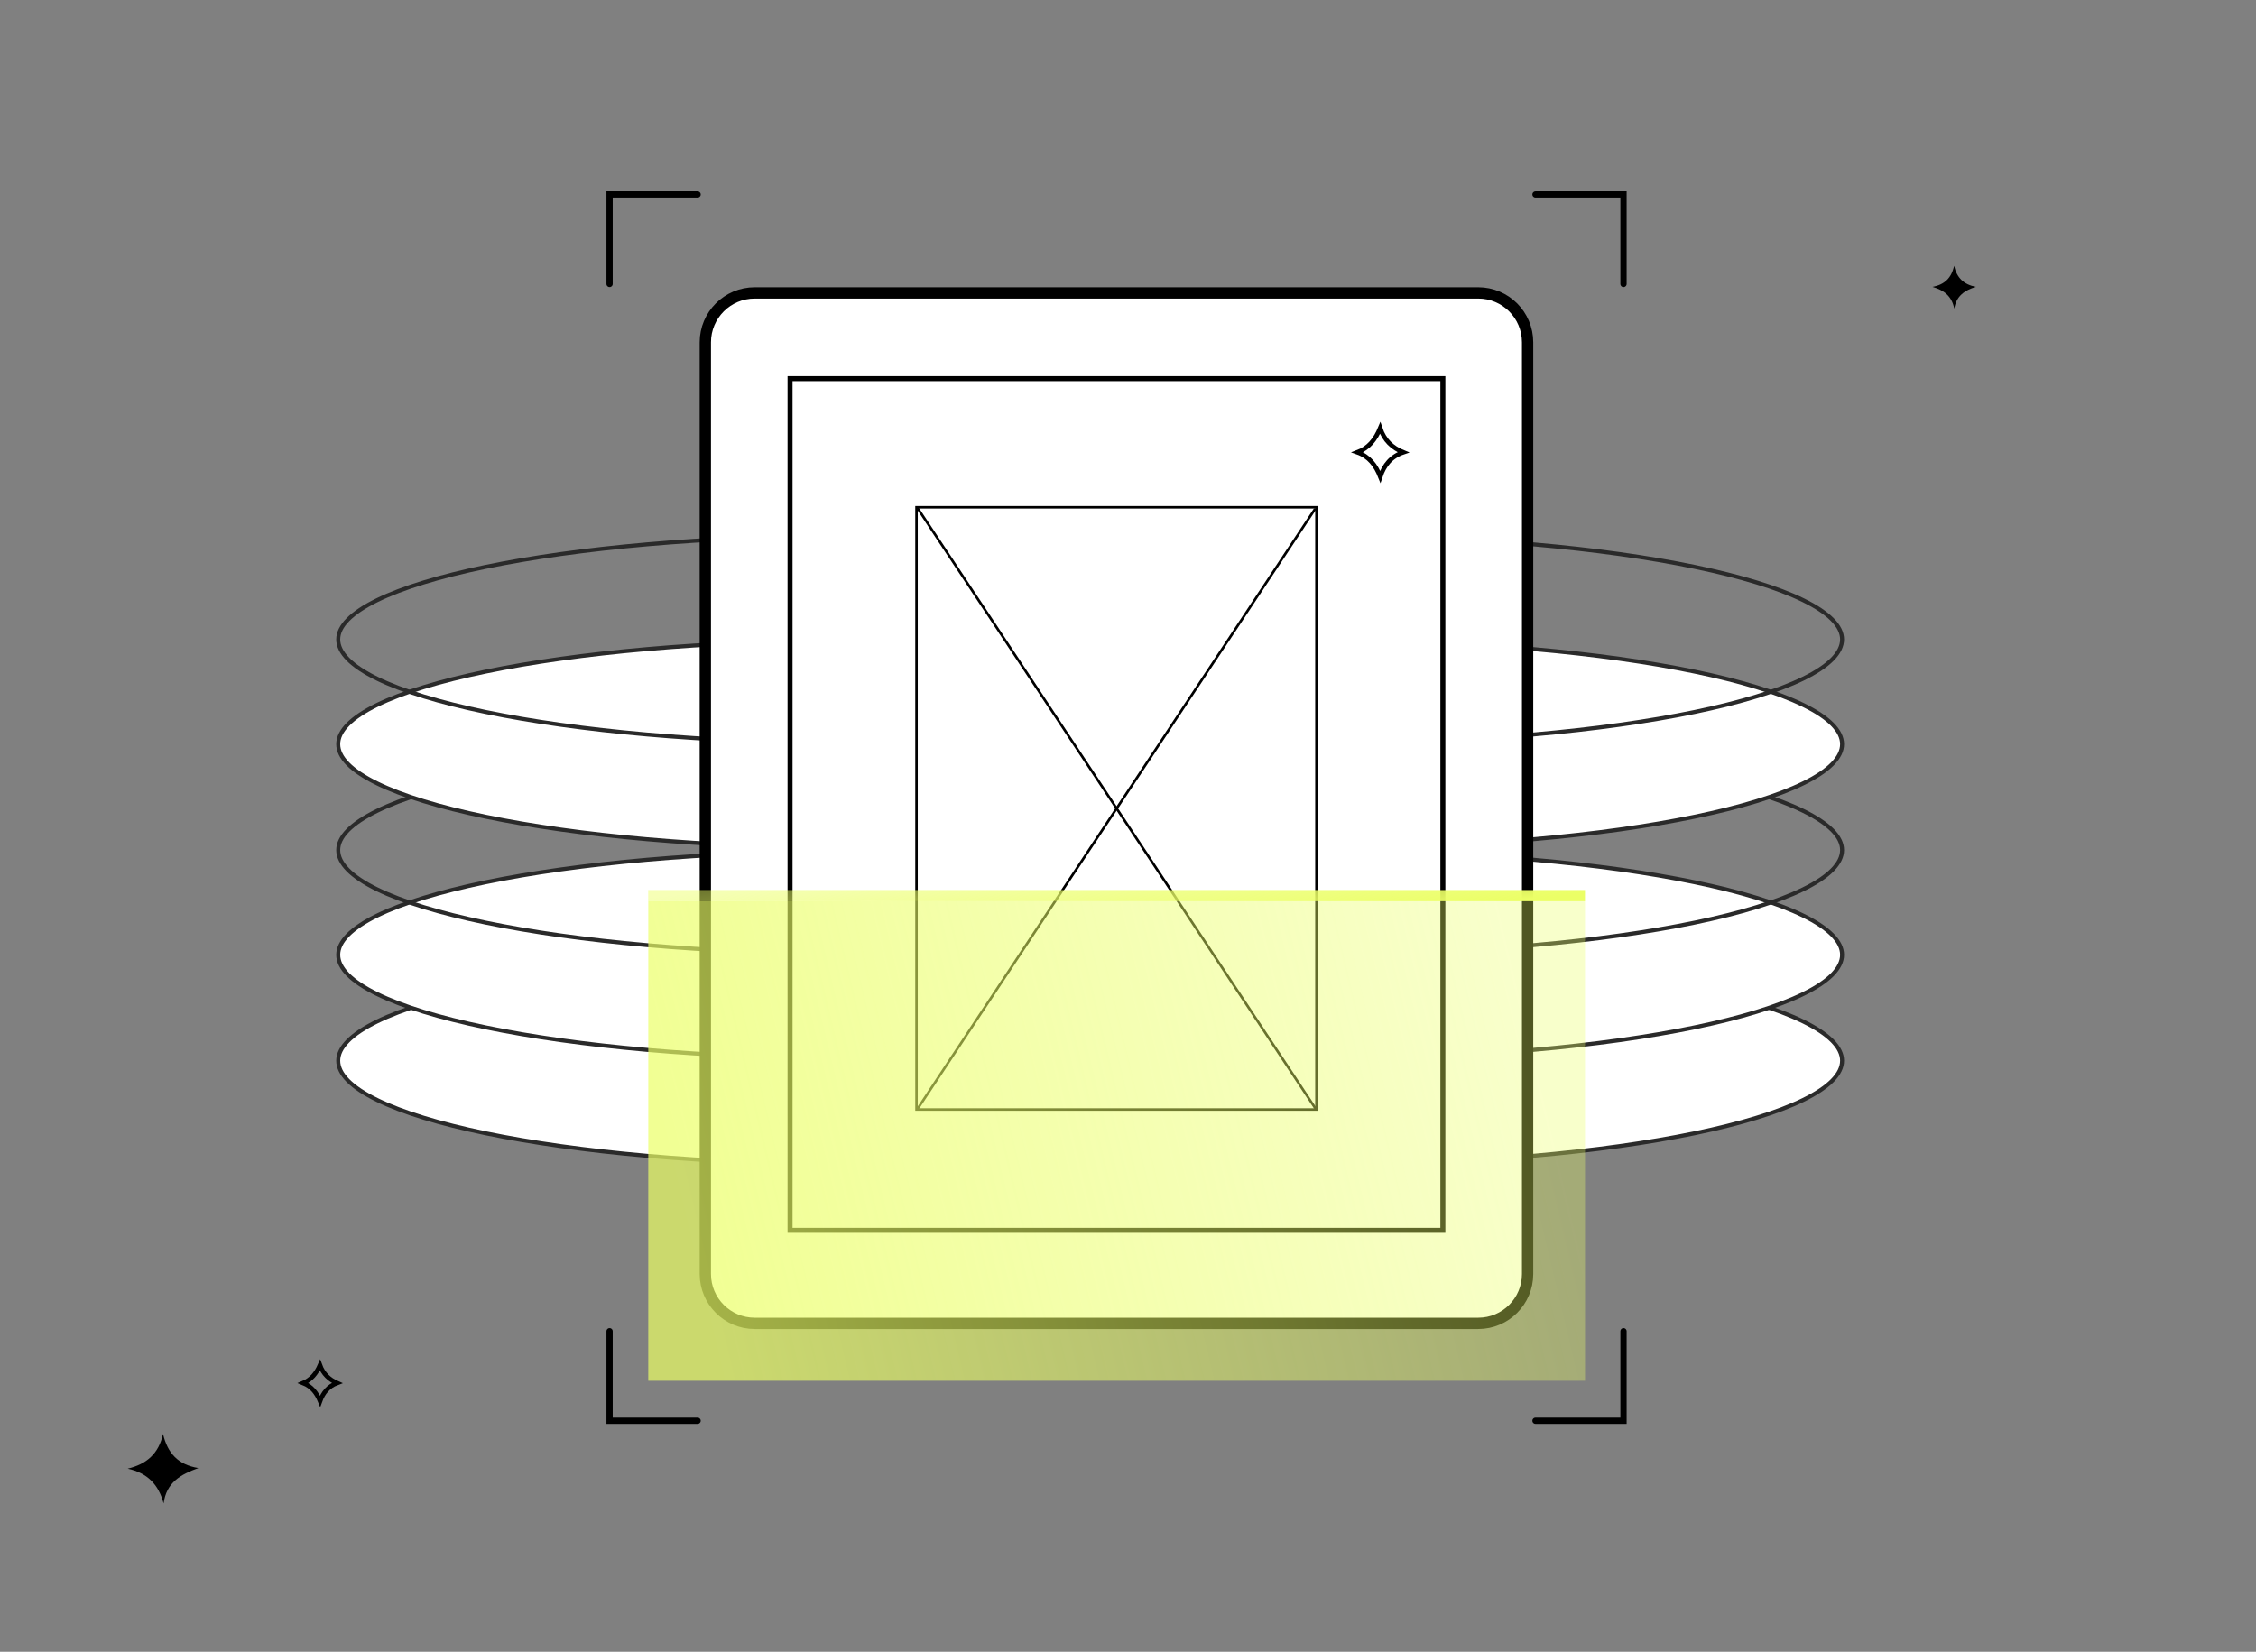 <svg width="127" height="93" viewBox="0 0 127 93" fill="none" xmlns="http://www.w3.org/2000/svg">
<rect x="0" y="0" width="127" height="93" fill="#808080" stroke="none"/>
<path d="M76.057 59.723C76.057 60.093 75.877 60.467 75.508 60.84C75.139 61.214 74.589 61.579 73.871 61.931C72.435 62.635 70.349 63.271 67.763 63.807C62.594 64.878 55.447 65.542 47.548 65.542C39.65 65.542 32.503 64.878 27.333 63.807C24.747 63.271 22.662 62.635 21.226 61.931C20.508 61.579 19.958 61.214 19.589 60.84C19.22 60.467 19.04 60.093 19.04 59.723C19.04 59.353 19.22 58.98 19.589 58.607C19.958 58.233 20.508 57.867 21.226 57.516C22.662 56.812 24.747 56.175 27.333 55.639C32.503 54.568 39.65 53.905 47.548 53.905C55.447 53.905 62.594 54.568 67.763 55.639C70.349 56.175 72.435 56.812 73.871 57.516C74.589 57.867 75.139 58.233 75.508 58.607C75.877 58.98 76.057 59.353 76.057 59.723Z" fill="white" stroke="#2A2A2A" stroke-width="0.224"/>
<path d="M76.057 53.76C76.057 54.13 75.877 54.503 75.508 54.877C75.139 55.25 74.589 55.616 73.871 55.968C72.435 56.672 70.349 57.308 67.763 57.844C62.594 58.915 55.447 59.579 47.548 59.579C39.65 59.579 32.503 58.915 27.333 57.844C24.747 57.308 22.662 56.672 21.226 55.968C20.508 55.616 19.958 55.25 19.589 54.877C19.22 54.503 19.04 54.13 19.04 53.76C19.04 53.39 19.22 53.017 19.589 52.644C19.958 52.27 20.508 51.904 21.226 51.552C22.662 50.849 24.747 50.212 27.333 49.676C32.503 48.605 39.65 47.942 47.548 47.942C55.447 47.942 62.594 48.605 67.763 49.676C70.349 50.212 72.435 50.849 73.871 51.552C74.589 51.904 75.139 52.27 75.508 52.644C75.877 53.017 76.057 53.39 76.057 53.76Z" fill="white" stroke="#2A2A2A" stroke-width="0.224"/>
<path d="M76.057 47.863C76.057 48.233 75.877 48.606 75.508 48.979C75.139 49.353 74.589 49.719 73.871 50.071C72.435 50.774 70.349 51.411 67.763 51.946C62.594 53.018 55.447 53.681 47.548 53.681C39.65 53.681 32.503 53.018 27.333 51.946C24.747 51.411 22.662 50.774 21.226 50.071C20.508 49.719 19.958 49.353 19.589 48.979C19.22 48.606 19.04 48.233 19.04 47.863C19.04 47.492 19.22 47.119 19.589 46.746C19.958 46.373 20.508 46.007 21.226 45.655C22.662 44.951 24.747 44.315 27.333 43.779C32.503 42.708 39.65 42.044 47.548 42.044C55.447 42.044 62.594 42.708 67.763 43.779C70.349 44.315 72.435 44.951 73.871 45.655C74.589 46.007 75.139 46.373 75.508 46.746C75.877 47.119 76.057 47.492 76.057 47.863Z" stroke="#2A2A2A" stroke-width="0.224"/>
<path d="M76.057 41.9C76.057 42.27 75.877 42.643 75.508 43.016C75.139 43.39 74.589 43.756 73.871 44.107C72.435 44.811 70.349 45.448 67.763 45.983C62.594 47.055 55.447 47.718 47.548 47.718C39.65 47.718 32.503 47.055 27.333 45.983C24.747 45.448 22.662 44.811 21.226 44.107C20.508 43.756 19.958 43.39 19.589 43.016C19.22 42.643 19.04 42.27 19.04 41.9C19.04 41.529 19.22 41.156 19.589 40.783C19.958 40.409 20.508 40.044 21.226 39.692C22.662 38.988 24.747 38.352 27.333 37.816C32.503 36.745 39.65 36.081 47.548 36.081C55.447 36.081 62.594 36.745 67.763 37.816C70.349 38.352 72.435 38.988 73.871 39.692C74.589 40.044 75.139 40.409 75.508 40.783C75.877 41.156 76.057 41.529 76.057 41.9Z" fill="white" stroke="#2A2A2A" stroke-width="0.224"/>
<path d="M76.057 36.002C76.057 36.372 75.877 36.745 75.508 37.119C75.139 37.492 74.589 37.858 73.871 38.21C72.435 38.913 70.349 39.55 67.763 40.086C62.594 41.157 55.447 41.821 47.548 41.821C39.65 41.821 32.503 41.157 27.333 40.086C24.747 39.55 22.662 38.913 21.226 38.21C20.508 37.858 19.958 37.492 19.589 37.119C19.22 36.745 19.04 36.372 19.04 36.002C19.04 35.632 19.22 35.259 19.589 34.886C19.958 34.512 20.508 34.146 21.226 33.794C22.662 33.091 24.747 32.454 27.333 31.918C32.503 30.847 39.65 30.184 47.548 30.184C55.447 30.184 62.594 30.847 67.763 31.918C70.349 32.454 72.435 33.091 73.871 33.794C74.589 34.146 75.139 34.512 75.508 34.886C75.877 35.259 76.057 35.632 76.057 36.002Z" stroke="#2A2A2A" stroke-width="0.224"/>
<path d="M103.698 59.723C103.698 60.093 103.517 60.466 103.149 60.84C102.78 61.213 102.23 61.579 101.511 61.931C100.075 62.635 97.99 63.271 95.404 63.807C90.234 64.878 83.087 65.542 75.189 65.542C67.291 65.542 60.144 64.878 54.974 63.807C52.388 63.271 50.303 62.635 48.867 61.931C48.148 61.579 47.599 61.213 47.23 60.84C46.861 60.466 46.68 60.093 46.68 59.723C46.68 59.353 46.861 58.98 47.23 58.607C47.599 58.233 48.148 57.867 48.867 57.515C50.303 56.812 52.388 56.175 54.974 55.639C60.144 54.568 67.291 53.905 75.189 53.905C83.087 53.905 90.234 54.568 95.404 55.639C97.99 56.175 100.075 56.812 101.511 57.515C102.23 57.867 102.78 58.233 103.149 58.607C103.517 58.98 103.698 59.353 103.698 59.723Z" fill="white" stroke="#2A2A2A" stroke-width="0.224"/>
<path d="M103.698 53.76C103.698 54.13 103.517 54.503 103.149 54.877C102.78 55.25 102.23 55.616 101.511 55.968C100.075 56.672 97.99 57.308 95.404 57.844C90.234 58.915 83.087 59.579 75.189 59.579C67.291 59.579 60.144 58.915 54.974 57.844C52.388 57.308 50.303 56.672 48.867 55.968C48.148 55.616 47.599 55.25 47.23 54.877C46.861 54.503 46.68 54.13 46.68 53.76C46.68 53.39 46.861 53.017 47.23 52.644C47.599 52.27 48.148 51.904 48.867 51.552C50.303 50.849 52.388 50.212 54.974 49.676C60.144 48.605 67.291 47.942 75.189 47.942C83.087 47.942 90.234 48.605 95.404 49.676C97.99 50.212 100.075 50.849 101.511 51.552C102.23 51.904 102.78 52.27 103.149 52.644C103.517 53.017 103.698 53.39 103.698 53.76Z" fill="white" stroke="#2A2A2A" stroke-width="0.224"/>
<path d="M103.698 47.863C103.698 48.233 103.517 48.606 103.149 48.979C102.78 49.353 102.23 49.719 101.511 50.071C100.075 50.774 97.99 51.411 95.404 51.947C90.234 53.018 83.087 53.681 75.189 53.681C67.291 53.681 60.144 53.018 54.974 51.947C52.388 51.411 50.303 50.774 48.867 50.071C48.148 49.719 47.599 49.353 47.23 48.979C46.861 48.606 46.68 48.233 46.68 47.863C46.68 47.492 46.861 47.12 47.23 46.746C47.599 46.373 48.148 46.007 48.867 45.655C50.303 44.951 52.388 44.315 54.974 43.779C60.144 42.708 67.291 42.044 75.189 42.044C83.087 42.044 90.234 42.708 95.404 43.779C97.99 44.315 100.075 44.951 101.511 45.655C102.23 46.007 102.78 46.373 103.149 46.746C103.517 47.12 103.698 47.492 103.698 47.863Z" stroke="#2A2A2A" stroke-width="0.224"/>
<path d="M103.698 41.9C103.698 42.27 103.517 42.643 103.149 43.016C102.78 43.39 102.23 43.756 101.511 44.107C100.075 44.811 97.99 45.448 95.404 45.983C90.234 47.055 83.087 47.718 75.189 47.718C67.291 47.718 60.144 47.055 54.974 45.983C52.388 45.448 50.303 44.811 48.867 44.107C48.148 43.756 47.599 43.39 47.23 43.016C46.861 42.643 46.68 42.27 46.68 41.9C46.68 41.529 46.861 41.156 47.23 40.783C47.599 40.409 48.148 40.044 48.867 39.692C50.303 38.988 52.388 38.352 54.974 37.816C60.144 36.745 67.291 36.081 75.189 36.081C83.087 36.081 90.234 36.745 95.404 37.816C97.99 38.352 100.075 38.988 101.511 39.692C102.23 40.044 102.78 40.409 103.149 40.783C103.517 41.156 103.698 41.529 103.698 41.9Z" fill="white" stroke="#2A2A2A" stroke-width="0.224"/>
<path d="M103.698 36.002C103.698 36.372 103.517 36.745 103.149 37.119C102.78 37.492 102.23 37.858 101.511 38.21C100.075 38.913 97.99 39.55 95.404 40.086C90.234 41.157 83.087 41.821 75.189 41.821C67.291 41.821 60.144 41.157 54.974 40.086C52.388 39.55 50.303 38.913 48.867 38.21C48.148 37.858 47.599 37.492 47.23 37.119C46.861 36.745 46.68 36.372 46.68 36.002C46.68 35.632 46.861 35.259 47.23 34.886C47.599 34.512 48.148 34.146 48.867 33.794C50.303 33.091 52.388 32.454 54.974 31.918C60.144 30.847 67.291 30.184 75.189 30.184C83.087 30.184 90.234 30.847 95.404 31.918C97.99 32.454 100.075 33.091 101.511 33.794C102.23 34.146 102.78 34.512 103.149 34.886C103.517 35.259 103.698 35.632 103.698 36.002Z" stroke="#2A2A2A" stroke-width="0.224"/>
<path d="M39.706 19.273C39.706 17.737 40.951 16.492 42.487 16.492H83.215C84.751 16.492 85.995 17.737 85.995 19.273V71.732C85.995 73.267 84.751 74.512 83.215 74.512H42.487C40.951 74.512 39.706 73.267 39.706 71.732V19.273Z" fill="white" stroke="black" stroke-width="0.636"/>
<rect x="44.475" y="21.32" width="36.75" height="47.953" fill="white" stroke="black" stroke-width="0.281"/>
<rect x="51.594" y="28.562" width="22.515" height="33.908" fill="white" stroke="black" stroke-width="0.141"/>
<path d="M51.668 62.412L74.009 28.689" stroke="black" stroke-width="0.141" stroke-linecap="round"/>
<path d="M74.056 62.417L51.684 28.654" stroke="black" stroke-width="0.141" stroke-linecap="round"/>
<path d="M39.271 79.996H34.316V74.955" stroke="black" stroke-width="0.352" stroke-linecap="round"/>
<path d="M86.44 79.996H91.394V74.955" stroke="black" stroke-width="0.352" stroke-linecap="round"/>
<path d="M86.44 10.947H91.394V15.988" stroke="black" stroke-width="0.352" stroke-linecap="round"/>
<path d="M39.271 10.947H34.316V15.988" stroke="black" stroke-width="0.352" stroke-linecap="round"/>
<path fill-rule="evenodd" clip-rule="evenodd" d="M61.89 50.744H61.615H36.489V50.111H61.615H61.89H89.225V50.744L61.89 50.744Z" fill="url(#paint0_linear_1319_2571)"/>
<path opacity="0.7" d="M36.494 50.744H89.228V77.744H36.494V50.744Z" fill="url(#paint1_linear_1319_2571)"/>
<path d="M108.785 16.154C109.462 16.029 109.857 15.654 110.003 14.967C110.159 15.644 110.544 16.018 111.231 16.154C110.596 16.341 110.127 16.664 110.013 17.382C109.878 16.674 109.43 16.331 108.785 16.154Z" fill="black"/>
<path d="M7.188 82.693C8.268 82.436 8.937 81.836 9.177 80.738C9.434 81.819 10.017 82.471 11.166 82.659C10.172 83.019 9.366 83.465 9.211 84.649C8.92 83.568 8.285 82.933 7.188 82.693Z" fill="black"/>
<path d="M78.176 25.993C78.389 25.758 78.658 25.581 78.995 25.467C78.686 25.34 78.42 25.171 78.202 24.951C77.976 24.721 77.807 24.441 77.695 24.105C77.564 24.421 77.401 24.708 77.184 24.945C76.979 25.17 76.727 25.347 76.414 25.466C76.743 25.583 77.001 25.766 77.208 25.998C77.422 26.238 77.578 26.527 77.702 26.841C77.811 26.515 77.963 26.228 78.176 25.993Z" stroke="black" stroke-width="0.25"/>
<path d="M18.376 78.272C18.534 78.097 18.731 77.962 18.973 77.87C18.751 77.772 18.558 77.644 18.397 77.481C18.23 77.311 18.101 77.107 18.012 76.864C17.911 77.093 17.788 77.301 17.628 77.477C17.476 77.643 17.293 77.777 17.07 77.871C17.305 77.966 17.494 78.104 17.647 78.276C17.805 78.453 17.922 78.662 18.018 78.889C18.103 78.654 18.218 78.446 18.376 78.272Z" stroke="black" stroke-width="0.25"/>
<defs>
<linearGradient id="paint0_linear_1319_2571" x1="85.416" y1="50.691" x2="84.931" y2="45.786" gradientUnits="userSpaceOnUse">
<stop stop-color="#EBFF66"/>
<stop offset="1" stop-color="#EBFF66" stop-opacity="0.48"/>
<stop offset="1" stop-color="#EBFF66" stop-opacity="0.48"/>
</linearGradient>
<linearGradient id="paint1_linear_1319_2571" x1="40.303" y1="75.494" x2="87.742" y2="64.244" gradientUnits="userSpaceOnUse">
<stop stop-color="#EBFF66"/>
<stop offset="1" stop-color="#EBFF66" stop-opacity="0.48"/>
<stop offset="1" stop-color="#EBFF66" stop-opacity="0.48"/>
</linearGradient>
</defs>
</svg>
